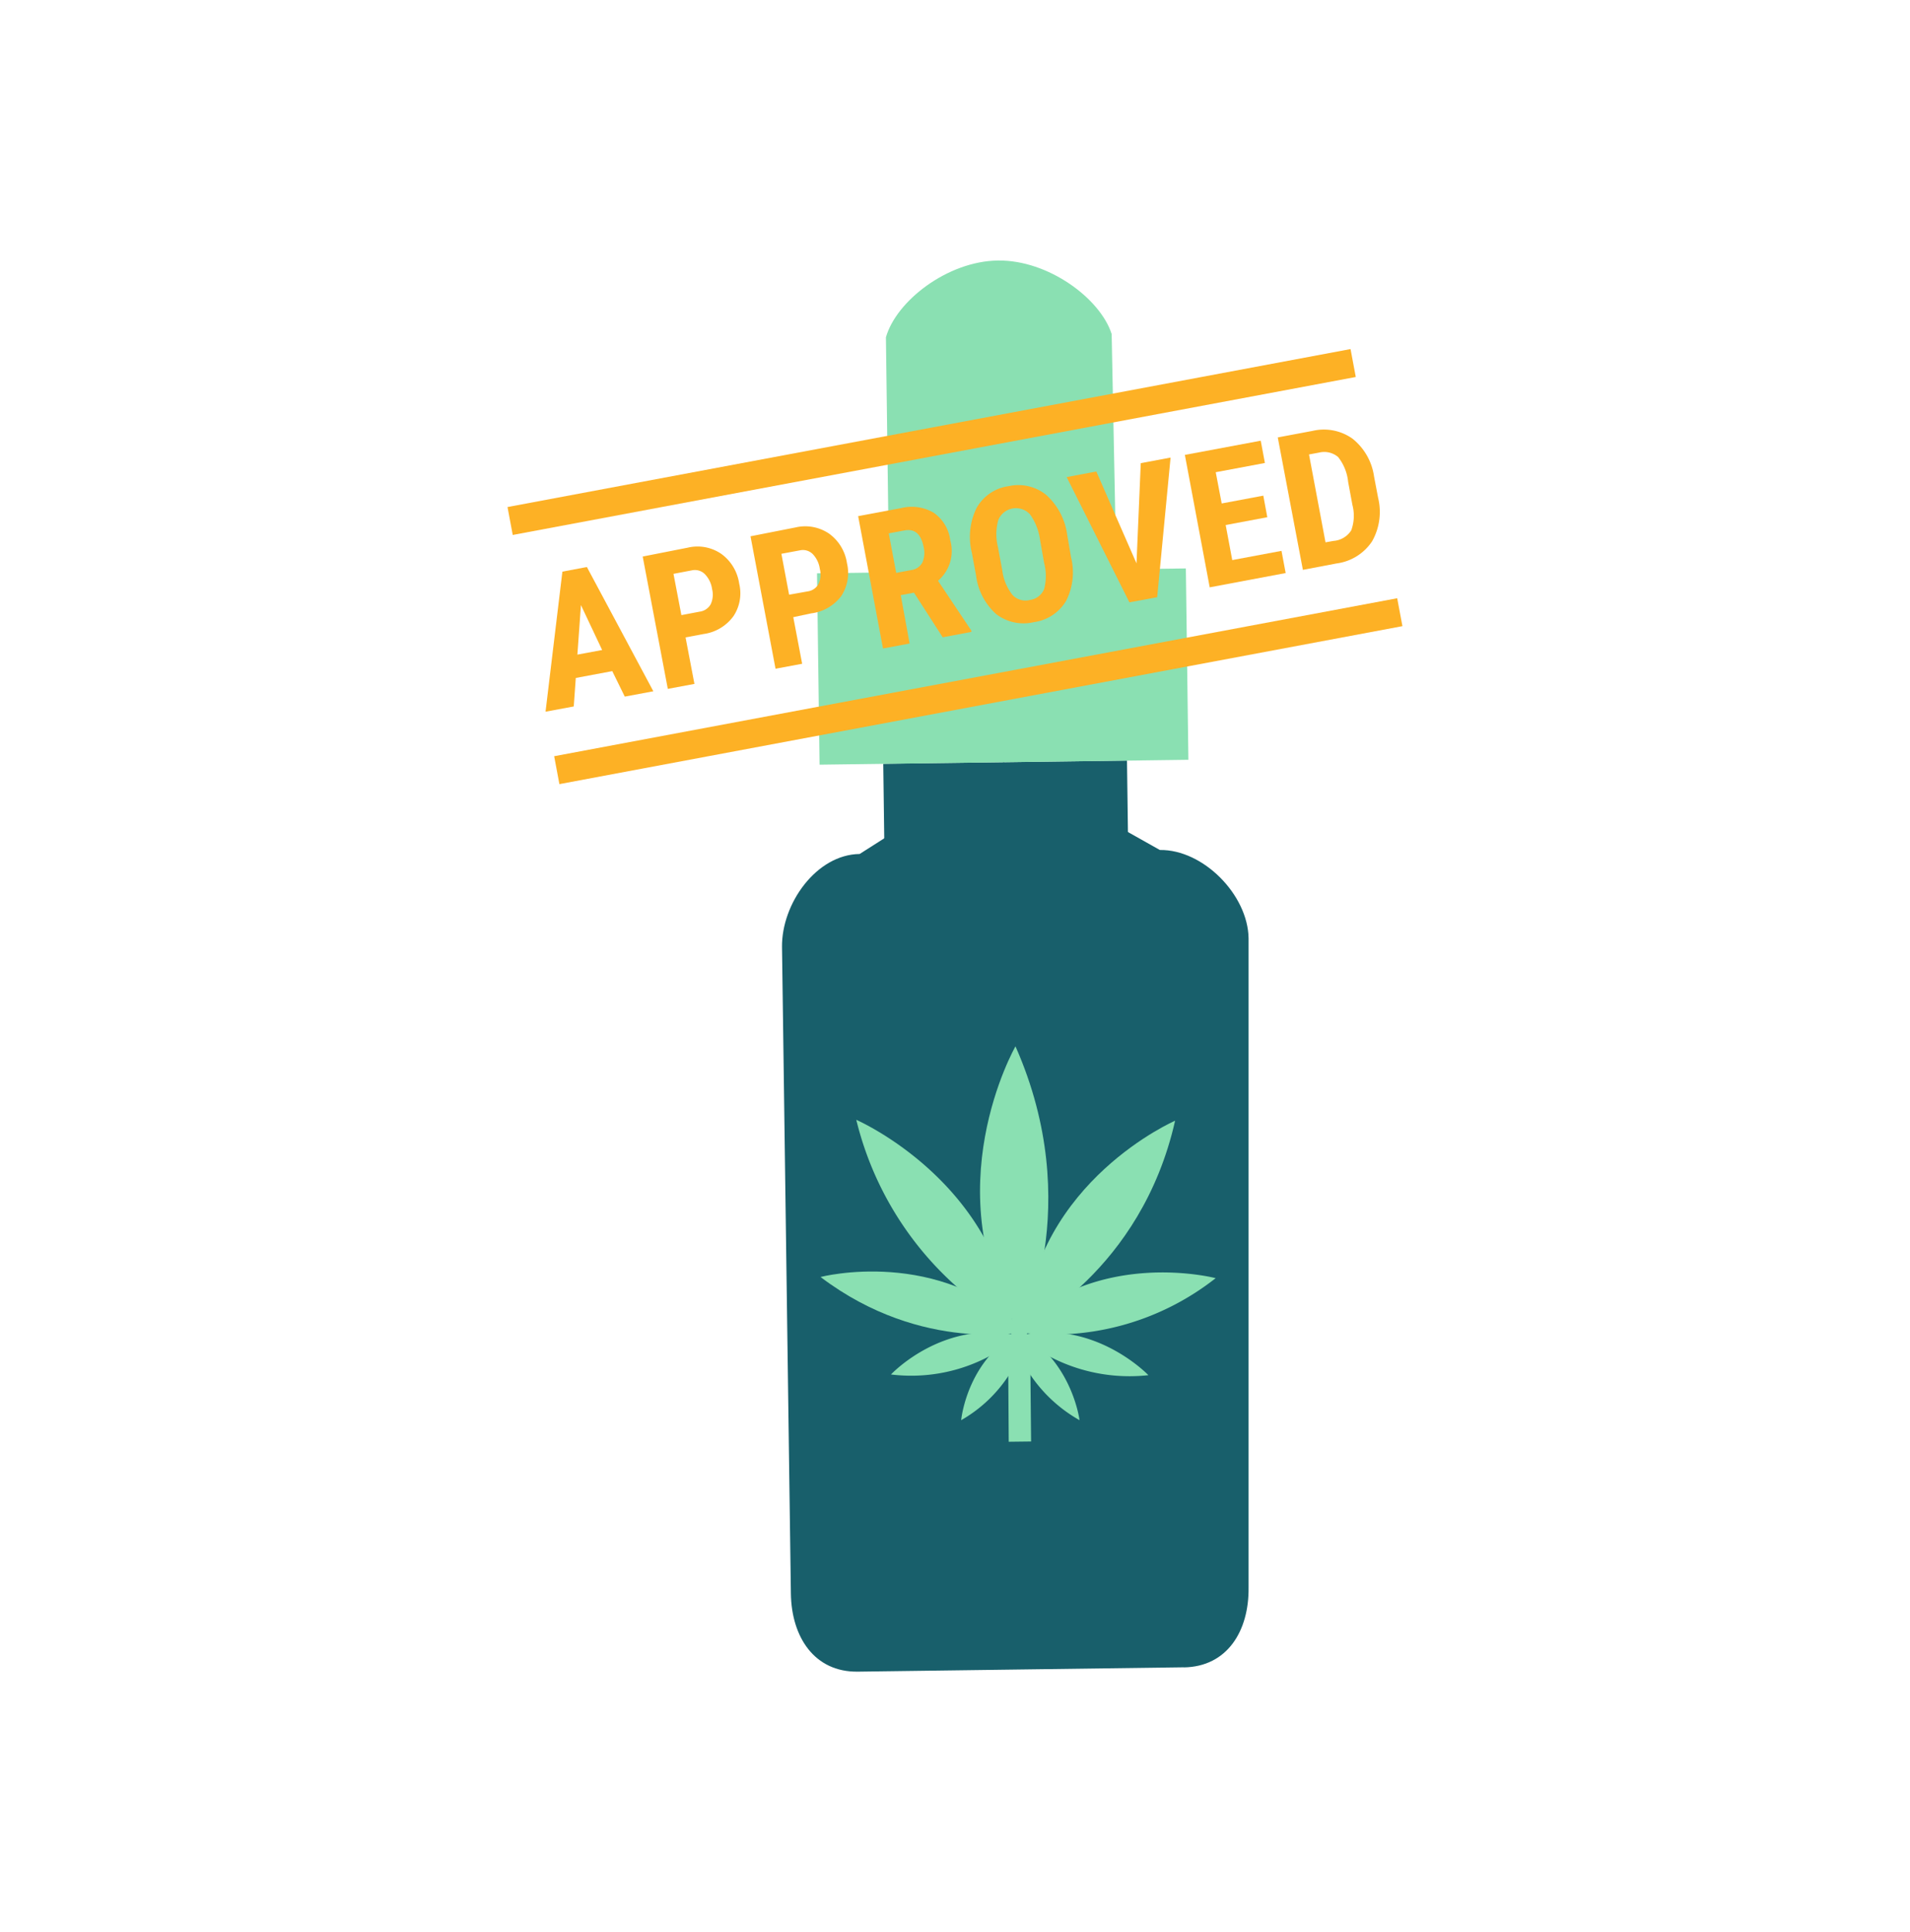 <?xml version="1.0" encoding="UTF-8"?> <svg xmlns="http://www.w3.org/2000/svg" viewBox="0 0 215.25 217.68"><title>approved_cbd_bottle</title><path d="M209.71,217.68H5.53a5.8,5.8,0,0,1-5.53-6V6A5.8,5.8,0,0,1,5.53,0H209.71a5.8,5.8,0,0,1,5.54,6V211.64a5.8,5.8,0,0,1-5.54,6" style="fill:none"></path><rect x="99.82" y="85.86" width="27.47" height="42.67" transform="translate(-1.41 1.52) rotate(-0.76)" style="fill:#185f6b"></rect><path d="M133.45,187.84l-36.79.49c-4.89.06-7.46-3.91-7.53-8.79l-1-72.84c-.06-4.89,3.87-10.43,8.75-10.49l16.24-10.34,17.59,9.89c4.89-.07,9.93,5.06,10,9.95v73.14c.06,4.89-2.4,8.92-7.29,9" style="fill:#185f6b"></path><path d="M125.28,37.63c-1.28-4-7.14-8.36-12.83-8.28S101,33.92,99.84,38h0l.59,44.73,25.74-.34Z" style="fill:#8ae0b2"></path><rect x="92.22" y="64.31" width="41.57" height="21.56" transform="translate(-0.99 1.51) rotate(-0.76)" style="fill:#8ae0b2"></rect><rect x="94.59" y="114.36" width="40.22" height="55.21" transform="translate(-1.88 1.54) rotate(-0.76)" style="fill:#185f6b"></rect><path d="M114.44,117.88c8,18.08.54,32.39.54,32.39-9.88-16.06-.54-32.39-.54-32.39" style="fill:#8ae0b2"></path><path d="M132.43,126.26c-3.84,17-17,23.26-17,23.26,1.4-16.49,17-23.26,17-23.26" style="fill:#8ae0b2"></path><path d="M137,144a29.65,29.65,0,0,1-22.9,6c9.44-9.55,22.9-6,22.9-6" style="fill:#8ae0b2"></path><path d="M129.42,154.93a19.38,19.38,0,0,1-14.61-4.44c8.47-2,14.61,4.44,14.61,4.44" style="fill:#8ae0b2"></path><path d="M121.66,160a16.47,16.47,0,0,1-7.93-10.55c7,3,7.93,10.55,7.93,10.55" style="fill:#8ae0b2"></path><path d="M96.5,126.16a36.82,36.82,0,0,0,17.68,23.35C112.26,133,96.5,126.16,96.5,126.16" style="fill:#8ae0b2"></path><path d="M92.5,143.89C104,152.58,115.58,150,115.58,150c-9.73-9.61-23.08-6.14-23.08-6.14" style="fill:#8ae0b2"></path><path d="M100.41,154.85a18.76,18.76,0,0,0,14.47-4.36c-8.54-2-14.47,4.36-14.47,4.36" style="fill:#8ae0b2"></path><path d="M108.32,160a15.7,15.7,0,0,0,7.6-10.5c-6.92,3-7.6,10.5-7.6,10.5" style="fill:#8ae0b2"></path><polygon points="113.68 162.43 116.2 162.4 116.11 153.08 113.61 152.05 113.68 162.43" style="fill:#8ae0b2"></polygon><path d="M69,75.61l-4.11.77-.23,3.21-3.18.59L63.38,64.4l2.76-.52,7.49,14-3.22.6Zm-3.93-1.86,2.79-.52-2.39-5.06Z" style="fill:#fdb125"></path><path d="M77.26,71.81l1,5.24-3,.56L72.43,62.7l5.08-1a4.74,4.74,0,0,1,3.79.71,5,5,0,0,1,2,3.32,4.65,4.65,0,0,1-.65,3.7,5,5,0,0,1-3.37,2Zm-.47-2.51,2.06-.39a1.67,1.67,0,0,0,1.23-.81,2.54,2.54,0,0,0,.17-1.73,3,3,0,0,0-.82-1.69A1.58,1.58,0,0,0,78,64.25l-2.1.4Z" style="fill:#fdb125"></path><path d="M89.4,69.53l1,5.25-3,.56L84.58,60.42l5.08-1a4.78,4.78,0,0,1,3.79.71,5,5,0,0,1,2,3.32,4.72,4.72,0,0,1-.65,3.71,5,5,0,0,1-3.37,1.94ZM88.93,67,91,66.63a1.66,1.66,0,0,0,1.23-.81,2.53,2.53,0,0,0,.16-1.73,3,3,0,0,0-.81-1.68A1.57,1.57,0,0,0,90.16,62l-2.1.39Z" style="fill:#fdb125"></path><path d="M103,66.77l-1.49.28,1,5.45-3,.56-2.8-14.91,4.81-.9a4.91,4.91,0,0,1,3.71.52,4.43,4.43,0,0,1,1.86,3.1,4.41,4.41,0,0,1-1.38,4.56l3.76,5.62,0,.14-3.23.61Zm-2-2.23,1.71-.32a1.65,1.65,0,0,0,1.24-.85,2.74,2.74,0,0,0,.15-1.69c-.28-1.5-1-2.14-2.17-1.92l-1.77.33Z" style="fill:#fdb125"></path><path d="M120.7,62.77a7.07,7.07,0,0,1-.55,4.92,5,5,0,0,1-3.63,2.4,5.08,5.08,0,0,1-4.25-.9A7,7,0,0,1,110,64.85l-.47-2.55a7.42,7.42,0,0,1,.52-5.06,4.9,4.9,0,0,1,3.63-2.47,5,5,0,0,1,4.24,1,7.38,7.38,0,0,1,2.35,4.48Zm-3.49-1.94a6.36,6.36,0,0,0-1.14-2.89,2.15,2.15,0,0,0-3.56.63,5.91,5.91,0,0,0-.06,3l.5,2.66A5.63,5.63,0,0,0,114.08,67a2,2,0,0,0,2,.59,2,2,0,0,0,1.59-1.23,5.7,5.7,0,0,0,0-2.93Z" style="fill:#fdb125"></path><polygon points="128.08 63.47 128.56 52.18 131.92 51.55 130.41 67.28 127.28 67.86 120.21 53.75 123.55 53.12 128.08 63.47" style="fill:#fdb125"></polygon><polygon points="142.82 58.27 138.13 59.15 138.87 63.1 144.42 62.06 144.89 64.56 136.33 66.17 133.53 51.25 142.08 49.65 142.55 52.16 137.01 53.2 137.68 56.72 142.37 55.84 142.82 58.27" style="fill:#fdb125"></polygon><path d="M146.83,64.2,144,49.28l3.94-.74a5.57,5.57,0,0,1,4.48.88,6.63,6.63,0,0,1,2.43,4.26l.46,2.41a6.71,6.71,0,0,1-.69,4.91,5.69,5.69,0,0,1-4,2.48Zm.69-13,1.86,9.9.9-.16a2.59,2.59,0,0,0,2-1.19,4.78,4.78,0,0,0,.13-2.87l-.48-2.59a5.36,5.36,0,0,0-1.13-2.8,2.42,2.42,0,0,0-2.15-.5Z" style="fill:#fdb125"></path><rect x="56.66" y="48.19" width="96.66" height="3.2" transform="translate(-7.37 20.19) rotate(-10.61)" style="fill:#fdb125"></rect><rect x="61.92" y="76.26" width="96.66" height="3.2" transform="translate(-12.45 21.64) rotate(-10.61)" style="fill:#fdb125"></rect></svg> 